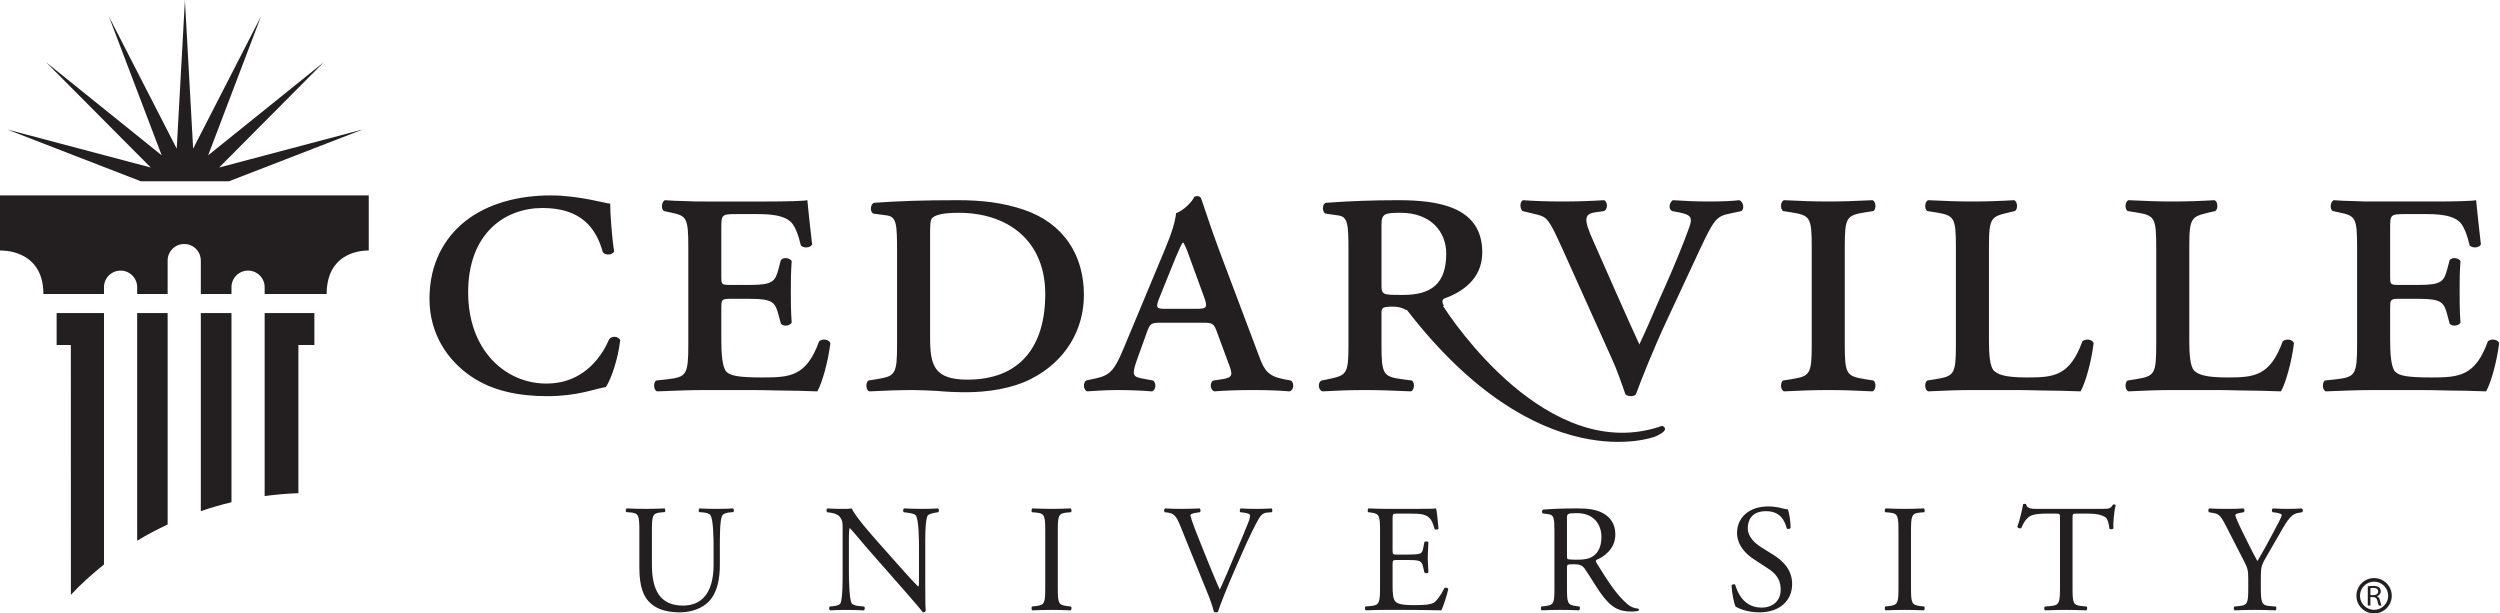 <?xml version="1.0" encoding="UTF-8" standalone="no"?>
<!-- Created with Inkscape (http://www.inkscape.org/) -->

<svg
   xmlns:dc="http://purl.org/dc/elements/1.1/"
   xmlns:cc="http://creativecommons.org/ns#"
   xmlns:rdf="http://www.w3.org/1999/02/22-rdf-syntax-ns#"
   xmlns:svg="http://www.w3.org/2000/svg"
   xmlns="http://www.w3.org/2000/svg"
   xmlns:sodipodi="http://sodipodi.sourceforge.net/DTD/sodipodi-0.dtd"
   xmlns:inkscape="http://www.inkscape.org/namespaces/inkscape"
   width="427.875"
   height="104.981"
   id="svg2"
   version="1.1"
   inkscape:version="0.48.2 r9819"
   sodipodi:docname="New document 1">
  <defs
     id="defs4">
    <clipPath
       id="clipPath3003"
       clipPathUnits="userSpaceOnUse">
      <path
         id="path3005"
         d="m 0,229.168 792,0 L 792,0 0,0 0,229.168 z"
         inkscape:connector-curvature="0" />
    </clipPath>
  </defs>
  <sodipodi:namedview
     id="base"
     pagecolor="#ffffff"
     bordercolor="#666666"
     borderopacity="1.0"
     inkscape:pageopacity="0.0"
     inkscape:pageshadow="2"
     inkscape:zoom="0.49497475"
     inkscape:cx="260.95707"
     inkscape:cy="59.946561"
     inkscape:document-units="px"
     inkscape:current-layer="layer1"
     showgrid="false"
     fit-margin-top="0"
     fit-margin-left="0"
     fit-margin-right="0"
     fit-margin-bottom="0"
     inkscape:window-width="1280"
     inkscape:window-height="962"
     inkscape:window-x="-8"
     inkscape:window-y="-8"
     inkscape:window-maximized="1" />
  <g
     inkscape:label="Layer 1"
     inkscape:groupmode="layer"
     id="layer1"
     transform="translate(-159.492,-70.457)">
    <g
       transform="matrix(0.595,0,0,-0.595,137.566,198.756)"
       inkscape:label="cu_black_h"
       id="g2993">
      <g
         transform="translate(141.204,178.39)"
         id="g2995">
        <path
           id="path2997"
           style="fill:#231f20;fill-opacity:1;fill-rule:nonzero;stroke:none"
           d="M 0,0 -41.326,-10.945 -11.184,19.37 -44.483,-7.44 -29.28,32.518 -48.798,-5.519 -51.162,37.169 -53.52,-5.519 -73.042,32.518 -57.84,-7.44 -91.138,19.37 -60.992,-10.945 -102.322,0 l 38.475,-14.902 25.369,0 L 0,0 z"
           inkscape:connector-curvature="0" />
      </g>
      <g
         id="g2999">
        <g
           clip-path="url(#clipPath3003)"
           id="g3001">
          <g
             transform="translate(142.92,143.566)"
             id="g3007">
            <path
               id="path3009"
               style="fill:#231f20;fill-opacity:1;fill-rule:nonzero;stroke:none"
               d="m 0,0 0,15.851 -106.081,0 0,-15.851 c 0,0 12.495,0.655 12.495,-12.51 l 17.43,0 0,1.938 0.005,0 c 0,0.009 -0.005,0.017 -0.005,0.026 0,2.639 2.136,4.769 4.773,4.769 2.635,0 4.771,-2.13 4.771,-4.769 0,-0.015 -0.005,-0.03 -0.005,-0.044 l 0,-1.92 8.769,0 0,9.57 c 0,0.018 -0.005,0.031 -0.005,0.045 0,2.636 2.139,4.774 4.774,4.774 2.633,0 4.772,-2.138 4.772,-4.774 0,-0.007 -0.002,-0.017 -0.002,-0.027 l 0.002,0 0,-9.588 8.824,0 0,1.92 c 0,0.014 -0.005,0.029 -0.005,0.044 0,2.639 2.134,4.769 4.768,4.769 2.639,0 4.775,-2.13 4.775,-4.769 0,-0.009 -0.004,-0.017 -0.004,-0.026 l 0.004,0 0,-1.938 17.84,0 C -12.105,0.655 0,0 0,0 m -76.156,-17.998 -13.625,0 0,-9.172 4.088,0 c 0,0 0.016,-64.967 0.016,-71.873 2.861,3.125 6.182,6.031 9.521,8.734 l 0,72.311 z m 18.308,0 -8.769,0 0,-65.475 c 2.806,1.717 5.751,3.246 8.769,4.672 l 0,60.803 z m 18.365,0 -8.824,0 0,-56.965 c 2.875,0.989 5.816,1.839 8.824,2.559 l 0,54.406 z m 23.846,0 -14.308,0 0,-52.632 c 3.187,0.431 6.42,0.71 9.707,0.825 l 0,42.635 4.601,0 0,9.172 z"
               inkscape:connector-curvature="0" />
          </g>
          <g
             transform="translate(211.135,104.307)"
             id="g3011">
            <path
               id="path3013"
               style="fill:#231f20;fill-opacity:1;fill-rule:nonzero;stroke:none"
               d="M 0,0 C 1.499,2.244 3.494,7.995 4.122,13.498 3.494,14.74 1.499,14.74 0.875,13.616 -0.506,10.369 -5.374,0.992 -17.123,0.992 c -11.749,0 -22.499,9.502 -22.499,26.254 0,16.992 10.622,24.245 21.374,24.245 11.243,0 15.494,-5.881 17.373,-12.752 C 0,37.741 1.871,37.992 2.369,38.982 1.621,43.988 1.244,50.11 1.244,52.732 c -0.995,0 -8.995,2.384 -17.119,2.384 -9.626,0 -18.251,-2.503 -24.37,-7.256 -6.246,-4.875 -10.5,-12.37 -10.5,-22.495 0,-9.999 5.124,-17.62 11.872,-22.244 6.375,-4.375 14.122,-5.754 21.997,-5.754 8.627,0 13.249,2.004 16.876,2.633 m 60.821,-1.254 c 1.374,2.377 3.124,8.623 3.752,13.873 -0.378,1.127 -2.378,1.375 -3.255,0.499 C 57.698,3.121 53.072,2.746 45.07,2.746 c -7.12,0 -9.371,0.504 -10.494,1.746 -1.125,1.377 -1.377,5.251 -1.377,9.006 l 0,8.99 c 0,2.504 0,2.877 2.378,2.877 l 5.873,0 c 6.625,0 7.247,-0.998 8.246,-4.746 l 0.627,-2.379 c 0.627,-0.872 2.498,-0.746 3.125,0.25 -0.254,3.623 -0.254,5.877 -0.254,9 0,2.88 0,5.127 0.254,8.748 -0.627,1.005 -2.498,1.127 -3.125,0.25 l -0.627,-2.381 c -0.999,-3.737 -1.621,-4.74 -8.246,-4.74 l -5.873,0 c -2.378,0 -2.378,0.247 -2.378,2.492 l 0,13.882 c 0,3.872 0.126,3.998 4.502,3.998 l 5.5,0 c 2.995,0 8.623,0 10.62,-2.999 0.752,-1.13 1.498,-2.752 2.251,-6.005 0.745,-0.877 2.75,-0.745 3.248,0.254 -0.623,5.379 -1.248,11.247 -1.377,12.75 -1.126,-0.25 -6.119,-0.378 -11.618,-0.378 l -17.749,0 c -1.998,0 -3.998,0 -5.999,0.128 -1.871,0 -3.75,0.122 -5.622,0.25 -1.003,-0.5 -1.124,-2.624 -0.25,-3.127 l 1.746,-0.374 c 4.753,-0.997 5.253,-1.372 5.253,-9.997 l 0,-27.995 c 0,-8.623 -0.5,-9.373 -5.875,-10.002 L 14.448,1.871 c -0.872,-0.627 -0.746,-2.749 0.256,-3.125 6.002,0.248 9.874,0.376 13.872,0.376 l 11,0 c 3.374,0 6.749,0 10.249,-0.128 3.494,0 7.123,-0.122 10.996,-0.248 m 65.556,27.99 c 0,-15.24 -7.373,-24.616 -22.374,-24.616 -9.501,0 -10.746,3.996 -10.746,11.995 l 0,29.745 c 0,2.759 0,4.378 0.748,4.877 1.002,0.876 3.372,1.373 7.5,1.373 14.127,0 24.872,-7.998 24.872,-23.374 m 11.121,-0.247 c 0,11.503 -5.872,20.628 -17.25,24.492 -5.87,2.006 -11.996,2.758 -18.99,2.758 -10.13,0 -17.122,-0.25 -24.125,-0.752 -1.127,-0.374 -1.249,-2.749 -0.122,-3.127 l 3.75,-0.495 c 2.877,-0.379 2.996,-2.501 2.996,-10.626 l 0,-26.493 c 0,-8.623 -0.498,-9.125 -5.87,-10.002 L 75.51,1.871 c -0.876,-0.627 -0.749,-2.749 0.251,-3.125 4.87,0.248 8.742,0.376 12.742,0.376 1.881,0 4.256,-0.128 6.754,-0.25 2.627,-0.249 5.501,-0.376 8.247,-0.376 6.246,0 13.25,1 18.872,3.872 10.002,5.127 15.122,14.253 15.122,24.121 m 32.14,-4.001 -8.623,0 c -2.752,0 -3,0.253 -1.626,3.625 l 4.499,11.13 c 1.123,2.615 1.626,3.746 1.998,4.248 l 0.247,0 c 0.376,-0.623 0.878,-1.633 1.879,-4.502 l 3.875,-10.62 c 1.371,-3.628 1.002,-3.881 -2.249,-3.881 m 27.365,-20.617 -1.999,0.373 c -4.494,0.877 -5.624,2.502 -7.119,6.625 l -11.25,29.87 c -2.872,7.629 -4.871,14.124 -5.378,15.369 -0.247,0.756 -0.994,1.008 -1.998,0.63 -0.621,-1.499 -2.997,-3.873 -5.248,-4.749 -0.245,-2.381 -1.124,-5.371 -3.25,-10.498 L 148.768,10.745 c -2.503,-5.999 -3.874,-7.375 -7.752,-8.25 l -2.878,-0.624 c -0.874,-0.627 -0.874,-2.621 0.249,-3.125 2.258,0.126 5.253,0.376 8.754,0.376 3.498,0 6.745,-0.128 9.873,-0.376 1.249,0.248 1.374,2.498 0.377,3.125 l -3.377,0.624 c -2.376,0.497 -2.75,1.001 -1.371,5 l 2.874,7.999 c 0.996,2.879 1.372,2.996 4.248,2.996 l 11.872,0 c 2.871,0 3.249,-0.117 4.25,-2.996 l 2.999,-8.125 c 1.505,-3.873 1.623,-4.623 -1.627,-5.125 l -2.501,-0.373 c -1.123,-0.5 -0.995,-2.749 0.253,-3.125 3.122,0.248 6.748,0.376 11.248,0.376 4.251,0 7.123,-0.128 10.375,-0.376 1.242,0.248 1.495,2.498 0.369,3.125 m 32.343,24.618 c -6.131,0 -6.25,0 -6.25,3.125 l 0,17.005 c 0,3.241 0.873,3.491 5.497,3.491 8.747,0 13.125,-5.492 13.125,-11.74 0,-8.628 -4.252,-11.881 -12.372,-11.881 m 11.447,-3.173 0.267,0.03 c -0.034,0.049 -0.059,0.09 -0.094,0.15 -0.373,0.624 -0.501,1.371 0,1.869 4.871,1.753 11.118,5.372 11.118,13.374 0,13.119 -12.615,15 -24.243,15 -6.873,0 -13.868,-0.25 -20.746,-0.752 -1.247,-0.374 -0.997,-2.998 0,-3.127 l 3.503,-0.495 c 2.871,-0.379 2.999,-2.501 2.999,-10.626 l 0,-26.493 c 0,-8.623 -0.504,-8.876 -5.875,-10.002 l -1.874,-0.373 c -1.126,-0.5 -1.001,-2.749 0.25,-3.125 4.374,0.248 8.246,0.376 12.242,0.376 3.881,0 8.002,-0.128 13.251,-0.376 1.002,0.376 1.127,2.498 0.25,3.125 l -2.874,0.373 c -5.374,0.748 -5.871,1.379 -5.871,10.002 l 0,8.868 c 0,1.753 0.249,2.001 3.498,2.001 1.341,0 2.563,-0.365 3.598,-0.967 l 0.212,0.02 c 38.014,-49.24 71.324,-36.464 71.324,-36.464 4.965,2.113 2.115,3.131 2.115,3.131 -32.78,-11.593 -60.757,30.888 -63.05,34.481 m 85.851,27.296 c 0.869,0.629 0.621,2.627 -0.627,3.127 -1.997,-0.25 -4.877,-0.378 -8.873,-0.378 -3.372,0 -6.625,0.128 -10.251,0.378 -0.997,-0.752 -1.372,-2.376 -0.251,-3.127 l 2.005,-0.374 c 3.745,-0.745 3.871,-1.622 3.001,-4.245 -1.251,-3.623 -4.755,-12.248 -7.378,-17.999 -2.374,-5.253 -4.499,-10.5 -6.996,-15.748 -1.874,4.123 -4.003,8.745 -7.125,15.871 l -6.126,13.872 c -2.746,6.13 -2.746,7.75 0.504,8.249 l 2.621,0.374 c 1.126,0.629 1.003,2.627 0,3.127 -4.002,-0.25 -7.623,-0.378 -12.125,-0.378 -3.874,0 -7.999,0.128 -11.247,0.378 -0.996,-0.623 -0.871,-2.376 -0.119,-3.127 l 4.119,-0.999 c 3.001,-0.747 3.503,-1.375 7.247,-9.623 L 289.147,8.623 c 1.627,-3.5 3.002,-7.5 4.124,-10.752 0.499,-0.373 1.002,-0.504 1.501,-0.504 0.628,0 1.125,0.131 1.499,0.504 1.5,4.126 5.125,13.246 8.875,21.245 l 9.498,20.375 c 4,8.495 4.753,9.62 8.498,10.369 l 3.502,0.752 z m 29.713,-38.366 0,27.995 c 0,8.625 0.499,9.124 5.869,9.997 l 2.377,0.374 c 0.871,0.629 0.748,2.749 -0.25,3.127 -4.874,-0.25 -8.749,-0.378 -12.749,-0.378 -4.005,0 -7.875,0.128 -12.75,0.378 -0.995,-0.378 -1.122,-2.498 -0.247,-3.127 l 2.377,-0.374 c 5.374,-0.873 5.87,-1.372 5.87,-9.997 l 0,-27.995 c 0,-8.623 -0.496,-9.125 -5.87,-10.002 l -2.377,-0.373 c -0.875,-0.627 -0.748,-2.749 0.247,-3.125 4.875,0.248 8.745,0.376 12.75,0.376 3.878,0 7.994,-0.128 12.749,-0.376 0.998,0.376 1.121,2.498 0.25,3.125 l -2.377,0.373 c -5.37,0.877 -5.869,1.379 -5.869,10.002 m 67.834,-13.5 c 1.379,2.377 3.129,8.623 3.749,13.873 -0.368,1.127 -2.37,1.375 -3.244,0.499 -3.63,-9.997 -8.252,-10.372 -15.875,-10.372 -6.498,0 -8.499,0.877 -9.622,2 -1.127,1.246 -1.372,4.752 -1.372,8.623 l 0,26.872 c 0,8.625 0.622,8.745 5.871,9.997 l 1.624,0.374 c 0.88,0.629 0.753,2.749 -0.252,3.127 -4.119,-0.25 -7.998,-0.378 -11.998,-0.378 -4,0 -7.87,0.128 -12.746,0.378 -0.994,-0.378 -1.124,-2.498 -0.249,-3.127 l 2.374,-0.374 c 5.378,-0.873 5.872,-1.372 5.872,-9.997 l 0,-27.995 c 0,-8.623 -0.494,-9.125 -5.872,-10.002 l -2.374,-0.373 c -0.875,-0.627 -0.745,-2.749 0.249,-3.125 4.876,0.248 8.746,0.376 12.746,0.376 l 10.253,0 c 3.248,0 6.497,0 9.871,-0.128 3.501,0 7.122,-0.122 10.995,-0.248 m 57.633,0 c 1.371,2.377 3.123,8.623 3.743,13.873 -0.368,1.127 -2.372,1.375 -3.243,0.499 -3.629,-9.997 -8.249,-10.372 -15.88,-10.372 -6.495,0 -8.494,0.877 -9.617,2 -1.126,1.246 -1.372,4.752 -1.372,8.623 l 0,26.872 c 0,8.625 0.623,8.745 5.869,9.997 l 1.631,0.374 c 0.864,0.629 0.745,2.749 -0.257,3.127 -4.122,-0.25 -7.998,-0.378 -11.998,-0.378 -4.001,0 -7.874,0.128 -12.749,0.378 -0.993,-0.378 -1.126,-2.498 -0.244,-3.127 l 2.371,-0.374 c 5.373,-0.873 5.87,-1.372 5.87,-9.997 l 0,-27.995 c 0,-8.623 -0.497,-9.125 -5.87,-10.002 l -2.371,-0.373 c -0.882,-0.627 -0.749,-2.749 0.244,-3.125 4.875,0.248 8.748,0.376 12.749,0.376 l 10.25,0 c 3.246,0 6.497,0 9.875,-0.128 3.499,0 7.12,-0.122 10.999,-0.248 m 62.765,13.873 c -0.375,1.127 -2.377,1.375 -3.25,0.499 -3.626,-9.997 -8.253,-10.372 -16.242,-10.372 -7.128,0 -9.377,0.504 -10.498,1.746 -1.129,1.377 -1.372,5.251 -1.372,9.006 l 0,8.99 c 0,2.504 0,2.877 2.363,2.877 l 5.875,0 c 6.625,0 7.252,-0.998 8.252,-4.746 l 0.623,-2.379 c 0.629,-0.872 2.494,-0.746 3.123,0.25 -0.247,3.623 -0.247,5.877 -0.247,9 0,2.88 0,5.127 0.247,8.748 -0.629,1.005 -2.494,1.127 -3.123,0.25 l -0.623,-2.381 c -1,-3.737 -1.627,-4.74 -8.252,-4.74 l -5.875,0 c -2.363,0 -2.363,0.247 -2.363,2.492 l 0,13.882 c 0,3.872 0.113,3.998 4.491,3.998 l 5.5,0 c 3.002,0 8.626,0 10.625,-2.999 0.748,-1.13 1.495,-2.752 2.247,-6.005 0.751,-0.877 2.75,-0.745 3.246,0.254 -0.618,5.379 -1.246,11.247 -1.375,12.75 -1.12,-0.25 -6.117,-0.378 -11.621,-0.378 l -17.745,0 c -2.001,0 -4.001,0 -5.998,0.128 -1.873,0 -3.747,0.122 -5.627,0.25 -0.998,-0.5 -1.121,-2.624 -0.246,-3.127 l 1.747,-0.374 c 4.748,-0.997 5.252,-1.372 5.252,-9.997 l 0,-27.995 c 0,-8.623 -0.504,-9.373 -5.874,-10.002 L 494.47,1.871 c -0.869,-0.627 -0.748,-2.749 0.253,-3.125 6.001,0.248 9.871,0.376 13.872,0.376 l 10.995,0 c 3.377,0 6.75,0 10.249,-0.128 3.503,0 7.126,-0.122 10.999,-0.248 1.374,2.377 3.124,8.623 3.751,13.873"
               inkscape:connector-curvature="0" />
          </g>
          <g
             transform="translate(698.962,69.381)"
             id="g3015">
            <path
               id="path3017"
               style="fill:#231f20;fill-opacity:1;fill-rule:nonzero;stroke:none"
               d="m 0,0 c -1.5,-0.087 -2.731,-0.133 -4.093,-0.133 -1.366,0 -2.642,0.046 -4.23,0.133 -0.346,-0.178 -0.396,-0.787 -0.087,-1.098 l 0.794,-0.089 c 1.054,-0.127 1.849,-0.437 1.849,-0.704 0,-0.529 -1.631,-3.521 -2.859,-5.81 -1.32,-2.555 -2.777,-5.104 -4.145,-7.441 -1.714,3.038 -3.341,6.515 -4.97,9.774 -0.22,0.44 -1.365,2.948 -1.365,3.388 0,0.356 0.31,0.529 1.847,0.793 l 0.574,0.089 c 0.259,0.266 0.259,0.965 -0.133,1.098 -1.1,-0.087 -2.687,-0.133 -4.71,-0.133 -2.114,0 -3.697,0.046 -5.105,0.133 -0.309,-0.178 -0.352,-0.787 -0.089,-1.098 l 1.234,-0.216 c 1.318,-0.221 1.982,-0.446 3.474,-3.346 l 5.196,-10.13 c 1.28,-2.467 1.407,-3.036 1.407,-5.456 l 0,-2.248 c 0,-4.707 -0.09,-5.326 -2.639,-5.592 l -1.364,-0.133 c -0.265,-0.261 -0.177,-0.967 0.089,-1.097 2.33,0.09 3.914,0.13 5.767,0.13 1.761,0 3.259,-0.04 5.982,-0.13 0.269,0.13 0.356,0.836 0.093,1.097 l -1.673,0.133 c -2.381,0.175 -2.641,0.885 -2.641,5.592 l 0,2.287 c 0,3.393 0.087,3.833 2.068,7.132 l 2.775,4.802 c 2.2,3.783 3.516,6.6 5.807,6.959 l 1.234,0.216 C 0.395,-0.832 0.348,-0.22 0,0 m -53.529,0.973 c -0.091,0.173 -0.571,0.217 -0.793,0.131 -0.662,-1.148 -1.058,-1.235 -3.437,-1.235 l -17.825,0 c -2.026,0 -3.481,-0.045 -3.744,1.363 -0.13,0.131 -0.704,0.092 -0.836,0 -0.31,-1.76 -0.966,-4.576 -1.673,-6.553 0.178,-0.357 0.794,-0.582 1.141,-0.31 0.491,1.098 0.927,2.065 1.986,3.035 1.1,1.014 3.521,1.103 5.415,1.103 l 2.416,0 c 1.324,0 1.324,-0.044 1.324,-1.407 l 0,-19.681 c 0,-4.624 -0.219,-5.279 -2.728,-5.505 l -1.587,-0.131 c -0.35,-0.221 -0.261,-0.969 0,-1.101 2.82,0.089 4.356,0.132 6.122,0.132 1.762,0 3.255,-0.043 5.765,-0.132 0.263,0.132 0.35,0.926 0.087,1.101 l -1.408,0.131 c -2.553,0.266 -2.642,0.881 -2.642,5.505 l 0,19.589 c 0,1.455 -0.04,1.499 1.277,1.499 l 3.128,0 c 2.417,0 4.094,-0.355 5.112,-1.103 0.653,-0.48 0.961,-2.113 1.091,-3.215 0.223,-0.265 0.973,-0.265 1.15,0.091 -0.134,1.32 0.172,4.888 0.659,6.693 m -58.885,-23.467 0,15.674 c 0,4.665 0.087,5.41 2.682,5.635 l 1.102,0.085 c 0.265,0.177 0.18,0.969 -0.092,1.102 -2.196,-0.087 -3.692,-0.133 -5.453,-0.133 -1.847,0 -3.347,0.046 -5.545,0.133 -0.265,-0.133 -0.356,-0.925 -0.09,-1.102 l 1.098,-0.085 c 2.6,-0.225 2.69,-0.97 2.69,-5.635 l 0,-15.674 c 0,-4.667 -0.09,-5.283 -2.69,-5.592 l -1.098,-0.129 c -0.266,-0.267 -0.175,-0.971 0.09,-1.101 2.198,0.087 3.698,0.13 5.545,0.13 1.761,0 3.257,-0.043 5.453,-0.13 0.272,0.13 0.357,0.92 0.092,1.101 l -1.102,0.129 c -2.595,0.309 -2.682,0.925 -2.682,5.592 m -46.957,16.816 c 0,2.025 0.925,4.885 5.242,4.885 4.225,0 5.413,-2.86 5.985,-4.971 0.218,-0.266 0.926,-0.139 1.103,0.133 0,1.845 -0.4,4.314 -0.792,5.369 -0.356,0 -0.969,0.131 -1.544,0.264 -1.142,0.35 -2.727,0.572 -4.094,0.572 -5.718,0 -8.979,-3.388 -8.979,-7.573 0,-3.611 2.552,-6.12 4.752,-7.569 l 4.184,-2.733 c 3.214,-2.065 3.61,-4.224 3.61,-6.158 0,-2.645 -1.81,-5.068 -5.504,-5.068 -5.105,0 -6.908,4.315 -7.571,6.558 -0.18,0.268 -0.838,0.177 -1.058,-0.132 0.089,-2.064 0.659,-5.189 1.188,-6.161 0.839,-0.479 3.171,-1.63 6.869,-1.63 5.725,0 9.374,3.306 9.374,8.145 0,4.186 -2.724,6.739 -5.498,8.455 l -3.523,2.201 c -1.629,1.056 -3.744,2.862 -3.744,5.413 m -31.445,-23.772 c 0.222,0.178 0.174,0.532 -0.046,0.619 -1.182,0.088 -2.286,0.567 -3.034,1.231 -2.995,2.51 -5.327,6.03 -8.849,11.709 -0.222,0.35 -0.441,0.791 -0.222,1.056 2.2,0.881 5.506,3.171 5.506,7.35 0,3.085 -1.543,5.067 -3.656,6.165 -2.026,1.1 -4.622,1.322 -7.349,1.322 -4.318,0 -7.353,-0.133 -9.817,-0.354 -0.355,-0.176 -0.355,-0.878 -0.045,-1.097 l 1.408,-0.177 c 1.803,-0.222 1.937,-0.97 1.937,-5.151 l 0,-15.804 c 0,-4.624 -0.089,-5.196 -2.641,-5.505 l -1.103,-0.131 c -0.263,-0.312 -0.172,-0.969 0.089,-1.101 2.071,0.089 3.655,0.132 5.504,0.132 1.761,0 3.257,-0.043 5.24,-0.132 0.264,0.132 0.348,0.88 0.089,1.101 l -0.927,0.131 c -2.55,0.349 -2.641,0.881 -2.641,5.505 l 0,5.55 c 0,0.918 0.091,0.965 2.066,0.965 1.761,0 2.467,-0.436 3.122,-1.409 1.371,-1.98 3.177,-5.019 4.32,-6.65 3.125,-4.444 5.368,-5.546 9.11,-5.546 0.839,0 1.545,0.091 1.939,0.221 m -12.847,15.85 c -1.281,-0.968 -2.958,-1.15 -4.542,-1.15 -2.245,0 -2.901,0.093 -3.038,0.223 -0.13,0.177 -0.13,0.664 -0.13,1.455 l 0,10.3 c 0,1.235 0.13,1.411 2.861,1.411 4.883,0 7.045,-3.299 7.045,-6.787 0,-2.987 -1.013,-4.529 -2.196,-5.452 m -43.833,-15.718 c 0.57,1.189 1.67,4.579 1.979,6.122 -0.174,0.393 -0.789,0.524 -1.1,0.307 -1.145,-2.292 -2.338,-3.833 -3.126,-4.272 -0.971,-0.484 -2.245,-0.659 -5.634,-0.659 -3.872,0 -4.8,0.486 -5.326,1.013 -0.709,0.75 -0.837,2.245 -0.837,4.58 l 0,6.206 c 0,1.144 0.128,1.186 1.45,1.186 l 2.554,0 c 1.719,0 2.773,-0.042 3.393,-0.224 0.879,-0.215 1.184,-0.876 1.361,-1.668 l 0.396,-1.718 c 0.225,-0.262 0.972,-0.262 1.145,0.047 0,0.97 -0.173,2.638 -0.173,4.224 0,1.67 0.173,3.391 0.173,4.442 -0.173,0.31 -0.92,0.31 -1.145,0.048 l -0.352,-1.802 c -0.221,-1.109 -0.526,-1.366 -1.057,-1.545 -0.527,-0.172 -1.891,-0.261 -3.741,-0.261 l -2.554,0 c -1.322,0 -1.45,0 -1.45,1.229 l 0,8.805 c 0,1.674 0,1.765 1.32,1.765 l 3.17,0 c 1.939,0 3.346,-0.044 4.268,-0.269 2.291,-0.571 2.686,-2.113 3.347,-4.176 0.219,-0.269 0.925,-0.181 1.101,0.083 -0.176,1.938 -0.441,5.109 -0.707,5.857 -0.527,-0.133 -3.12,-0.133 -5.94,-0.133 l -8.279,0 c -1.803,0 -3.3,0.046 -5.194,0.133 -0.267,-0.133 -0.351,-0.922 -0.087,-1.102 l 0.707,-0.085 c 2.595,-0.308 2.684,-0.973 2.684,-5.55 l 0,-15.846 c 0,-4.624 -0.223,-5.279 -2.73,-5.505 l -1.456,-0.131 c -0.264,-0.265 -0.178,-0.969 0.088,-1.101 2.6,0.089 4.098,0.132 5.988,0.132 l 3.965,0 c 3.918,0 7.834,-0.043 11.799,-0.132 M -296.284,-1.1 c 0.222,0.224 0.222,0.922 -0.087,1.102 -1.451,-0.089 -2.816,-0.133 -4.27,-0.133 -1.675,0 -3.343,0.044 -4.578,0.133 -0.31,-0.18 -0.398,-0.836 -0.09,-1.102 l 0.794,-0.085 c 1.544,-0.178 1.979,-0.528 1.979,-0.84 0,-0.31 -0.043,-0.789 -0.393,-1.717 -0.748,-1.891 -2.775,-6.866 -4.094,-9.86 -0.971,-2.333 -2.865,-6.866 -4.228,-9.773 -2.2,5.021 -4.227,10.079 -6.251,15.191 -1.366,3.344 -2.114,5.724 -2.2,6.159 0.044,0.35 0.394,0.619 2.067,0.84 l 0.661,0.085 c 0.308,0.266 0.22,0.922 -0.086,1.102 -1.85,-0.089 -3.39,-0.133 -5.328,-0.133 -1.894,0 -3.301,0.044 -4.581,0.133 -0.351,-0.219 -0.395,-0.836 -0.085,-1.102 l 0.792,-0.085 c 1.892,-0.221 2.553,-1.15 3.568,-3.612 l 7.745,-19.108 c 0.792,-1.847 1.543,-4.004 2.024,-5.851 0.22,-0.09 0.441,-0.136 0.662,-0.136 0.177,0 0.35,0.046 0.485,0.136 0.748,2.331 2.817,7.436 4.578,11.486 l 2.375,5.416 c 1.982,4.493 3.701,8.057 4.932,10.125 0.573,0.921 1.232,1.454 2.29,1.544 l 1.319,0.085 z m -61.559,-21.394 0,15.674 c 0,4.665 0.089,5.41 2.688,5.635 l 1.098,0.085 c 0.268,0.177 0.18,0.969 -0.088,1.102 -2.198,-0.087 -3.698,-0.133 -5.458,-0.133 -1.849,0 -3.345,0.046 -5.546,0.133 -0.265,-0.133 -0.355,-0.925 -0.089,-1.102 l 1.102,-0.085 c 2.597,-0.225 2.684,-0.97 2.684,-5.635 l 0,-15.674 c 0,-4.667 -0.087,-5.283 -2.684,-5.592 l -1.102,-0.129 c -0.266,-0.267 -0.176,-0.971 0.089,-1.101 2.201,0.087 3.697,0.13 5.546,0.13 1.76,0 3.26,-0.043 5.458,-0.13 0.268,0.13 0.356,0.92 0.088,1.101 l -1.098,0.129 c -2.599,0.309 -2.688,0.925 -2.688,5.592 M -392.22,-1.1 c 0.264,0.268 0.264,0.88 -0.089,1.102 -1.492,-0.089 -2.639,-0.135 -4.533,-0.135 -1.676,0 -3.169,0.046 -5.193,0.135 -0.355,-0.135 -0.398,-0.834 -0.091,-1.102 l 0.75,-0.085 c 1.76,-0.225 2.467,-0.488 2.73,-0.884 0.833,-1.321 0.879,-7.041 0.879,-9.113 l 0,-9.42 c 0,-0.923 0,-1.625 -0.175,-1.849 l -0.088,0 c -2.072,2.116 -4.269,4.536 -7.265,7.967 l -4.268,4.8 c -1.41,1.631 -6.65,7.442 -7.53,9.686 -0.574,-0.089 -1.323,-0.135 -2.025,-0.135 -0.792,0 -3.126,0 -4.976,0.135 -0.35,-0.178 -0.35,-0.834 -0.086,-1.102 l 0.747,-0.085 c 1.058,-0.135 2.116,-0.441 2.731,-1.057 0.925,-1.016 0.971,-1.939 0.971,-3.17 l 0,-12.726 c 0,-2.106 0.04,-7.479 -0.575,-9.067 -0.219,-0.484 -0.927,-0.793 -1.938,-0.881 l -1.189,-0.131 c -0.263,-0.265 -0.219,-0.881 0.091,-1.101 1.538,0.089 2.728,0.132 4.575,0.132 1.629,0 3.17,-0.043 5.152,-0.132 0.308,0.22 0.351,0.749 0.089,1.101 l -1.364,0.131 c -1.101,0.088 -1.94,0.349 -2.248,0.838 -0.703,1.319 -0.792,7.041 -0.792,9.11 l 0,9.603 c 0,1.32 0.047,2.328 0.222,2.857 l 0.088,0 c 0.925,-0.968 3.921,-4.58 5.105,-5.943 l 10.216,-11.624 c 3.828,-4.357 5.107,-5.895 5.633,-6.645 0.483,0 0.749,0.219 0.837,0.478 -0.132,1.148 -0.132,6.389 -0.132,7.711 l 0,10.519 c 0,2.028 -0.089,7.489 0.659,9.069 0.177,0.353 1.055,0.703 2.468,0.928 l 0.614,0.085 z m -58.952,0.044 c 0.219,0.267 0.264,0.839 -0.088,1.056 -1.586,-0.087 -2.773,-0.131 -4.623,-0.131 -1.716,0 -3.346,0.044 -5.02,0.131 -0.264,-0.178 -0.353,-0.746 -0.089,-1.056 l 1.104,-0.09 c 1.1,-0.084 1.894,-0.389 2.2,-0.923 0.75,-1.323 0.836,-6.381 0.836,-9.113 l 0,-5.059 c 0,-6.691 -2.419,-11.71 -8.804,-11.71 -6.738,0 -8.935,4.666 -8.935,11.754 l 0,9.506 c 0,4.578 0.088,5.328 2.639,5.545 l 1.056,0.09 c 0.263,0.18 0.179,0.925 -0.086,1.056 -2.16,-0.087 -3.609,-0.131 -5.413,-0.131 -1.763,0 -3.259,0.044 -5.463,0.131 -0.263,-0.131 -0.35,-0.876 -0.085,-1.056 l 1.098,-0.09 c 2.554,-0.217 2.641,-0.967 2.641,-5.545 l 0,-10.387 c 0,-5.242 1.101,-8.453 3.435,-10.392 2.156,-1.846 5.194,-2.422 8.233,-2.422 3.256,0 6.513,1.149 8.407,3.217 2.466,2.638 3.083,6.693 3.083,10.521 l 0,4.972 c 0,2.463 -0.045,7.532 0.614,8.984 0.224,0.574 1.103,0.968 2.203,1.052 l 1.057,0.09 z"
               inkscape:connector-curvature="0" />
          </g>
          <g
             transform="translate(718.693,44.441)"
             id="g3019">
            <path
               id="path3021"
               style="fill:#231f20;fill-opacity:1;fill-rule:nonzero;stroke:none"
               d="m 0,0 0.889,0 c 0.83,0 1.344,0.416 1.344,1.046 0,0.756 -0.606,1.038 -1.394,1.038 C 0.415,2.084 0.133,2.043 0,2.01 L 0,0 z m -0.756,2.532 c 0.399,0.075 0.997,0.125 1.545,0.125 0.838,0 1.379,-0.158 1.744,-0.473 0.273,-0.241 0.456,-0.622 0.456,-1.055 0,-0.746 -0.514,-1.244 -1.113,-1.428 l 0,-0.015 C 2.309,-0.473 2.582,-0.88 2.723,-1.411 2.931,-2.2 3.064,-2.757 3.188,-2.988 l -0.78,0 C 2.316,-2.831 2.184,-2.366 2.018,-1.66 1.835,-0.896 1.52,-0.589 0.821,-0.564 l -0.821,0 0,-2.424 -0.756,0 0,5.52 z m 1.81,1.345 c -2.236,0 -4.055,-1.819 -4.055,-4.055 0,-2.235 1.819,-4.054 4.055,-4.054 2.235,0 4.054,1.819 4.054,4.054 0,2.236 -1.819,4.055 -4.054,4.055 m 0,-9.141 c -2.805,0 -5.086,2.282 -5.086,5.086 0,2.805 2.281,5.086 5.086,5.086 2.804,0 5.086,-2.281 5.086,-5.086 0,-2.804 -2.282,-5.086 -5.086,-5.086"
               inkscape:connector-curvature="0" />
          </g>
        </g>
      </g>
    </g>
  </g>
</svg>
